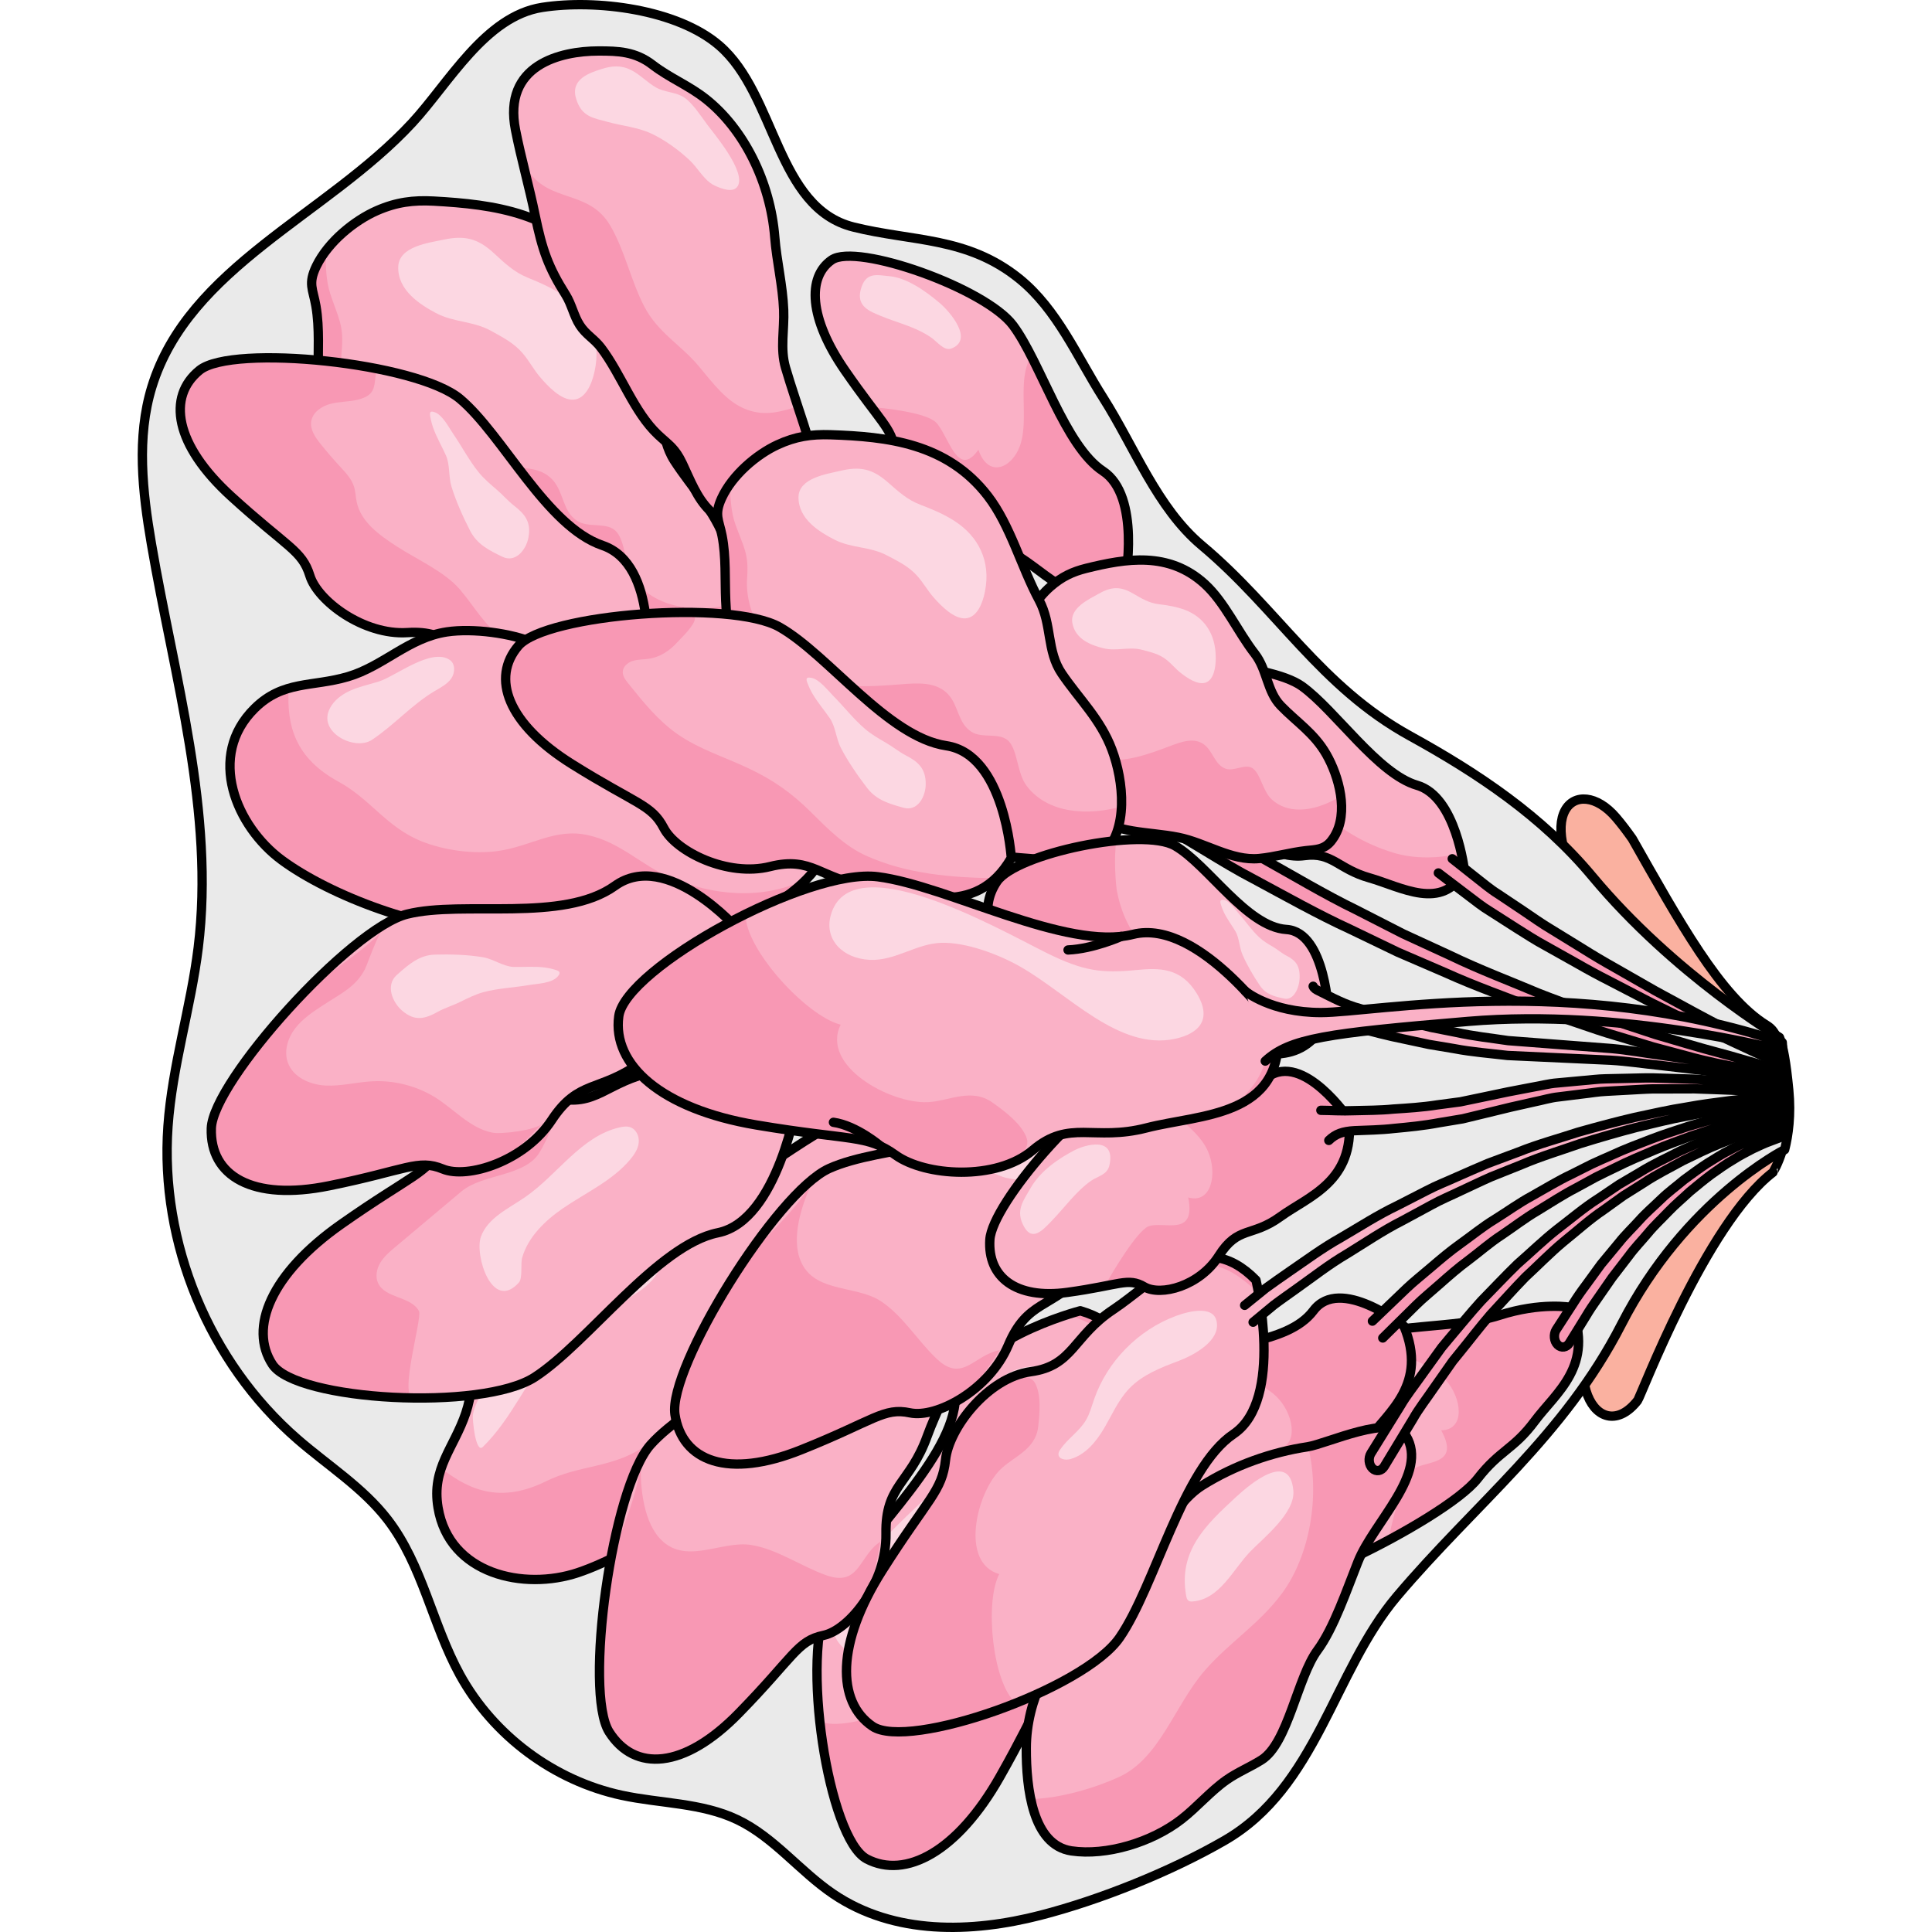 <?xml version="1.0" encoding="utf-8"?>
<!-- Created by: Science Figures, www.sciencefigures.org, Generator: Science Figures Editor -->
<svg version="1.1" id="Layer_1" xmlns="http://www.w3.org/2000/svg" xmlns:xlink="http://www.w3.org/1999/xlink" 
	 width="800px" height="800px" viewBox="0 0 177.528 207.04" enable-background="new 0 0 177.528 207.04"
	 xml:space="preserve">
<g>
	<g>
		<g>
			<path fill="#FAB1A0" stroke="#000000" stroke-linecap="round" stroke-linejoin="round" stroke-miterlimit="10" d="
				M174.551,109.864c-4.964-3.06-9.439-11.284-14.382-19.98c-0.557-0.791-1.134-1.559-1.748-2.278
				c-4.145-4.847-9.695-0.509-2.197,10.083c7.498,10.591,19.691,14.274,19.691,14.274l0,0
				C175.541,110.643,175.107,110.206,174.551,109.864z"/>
			<path fill="#FAB1A0" stroke="#000000" stroke-linecap="round" stroke-linejoin="round" stroke-miterlimit="10" d="
				M176.265,123.201c0,0-12.06,3.257-18.425,13.955c-6.365,10.697-1.136,18.074,2.895,12.93c0.361-0.463,7.267-18.879,14.504-24.455
				C175.238,125.63,175.796,124.764,176.265,123.201L176.265,123.201z"/>
		</g>
	</g>
	<path fill="#EAEAEA" stroke="#000000" stroke-linecap="round" stroke-linejoin="round" stroke-miterlimit="10" d="M43.355,0.791
		c-6.132,0.946-10.023,8.144-13.949,12.382C20.269,23.035,5.449,28.618,1.513,41.474c-1.652,5.398-0.999,11.211-0.049,16.776
		c2.456,14.391,6.808,28.826,5.021,43.315c-0.792,6.421-2.782,12.671-3.24,19.124c-0.888,12.507,4.405,25.304,13.868,33.529
		c3.264,2.837,7.018,5.191,9.66,8.615c3.749,4.861,4.799,11.262,7.755,16.641c3.581,6.515,10.08,11.353,17.348,12.916
		c4.144,0.891,8.57,0.791,12.394,2.62c3.916,1.872,6.67,5.519,10.264,7.953c6.53,4.424,14.824,4.18,22.175,2.293
		c6.45-1.657,14.009-4.7,19.766-8.024c9.898-5.714,11.633-18.081,18.471-26.167c8.409-9.941,17.942-17.202,24.061-29.152
		c6.845-13.368,17.474-18.704,17.487-18.712c0.385-1.519,0.697-3.698,0.438-6.391c-0.296-3.077-0.608-4.702-0.993-5.64
		c-0.009-0.006-11.255-6.689-20.058-17.252c-5.36-6.432-12.267-11.051-19.536-15.053c-9.605-5.289-14.185-13.595-22.305-20.404
		c-4.806-4.03-7.215-10.546-10.587-15.849c-2.769-4.354-4.91-9.468-9.005-12.766c-5.577-4.491-11.41-3.94-17.74-5.514
		c-8.291-2.062-8.279-14.181-14.379-19.449C57.82,0.989,49.109-0.097,43.355,0.791z"/>
	<g>
		<g>
			<path fill="#FAB1C6" d="M101.011,140.465c0,0-12.743,3.305-13.425,9.873c-0.681,6.565-10.411,15.031-13.514,21.027
				c-3.11,5.989-0.069,25.669,4.055,27.847c4.136,2.176,9.702-0.745,14.267-8.799c4.565-8.051,4.433-9.606,7.272-11.541
				c2.829-1.93,5.63-8.148,4.032-12.485c-1.595-4.336,1.214-5.72,1.721-10.955C105.927,150.197,108.961,142.799,101.011,140.465z"/>
			<path fill="#FCD7E2" d="M86.383,158.748c-3.73,3.549-16.169,14.036-10.381,18.13c1.928,1.359,4.241,0.37,5.267-2.056
				c0.948-2.281,0.046-4.728,0.821-7.02c0.72-2.156,2.792-4.645,4.706-6.277c4.092-3.467,10.765-6.118,11.545-11.516
				c0.326-2.311-0.469-4.043-3.349-3.474c-2.87,0.574-3.544,2.543-4.088,4.651C90.075,154.406,89.299,155.975,86.383,158.748z"/>
			<g>
				<path fill="#F898B4" d="M102.649,166.575c-0.059-0.012-0.118-0.022-0.18-0.024c-1.434-0.058-3.212,1.105-4.377,1.916
					c-2.046,1.421-1.533,3.856-2.144,5.804c-1.078,3.422-6.761,8.444-9.808,5.283c-1.926,2.832-9.967,6.115-13.004,4.939
					c0.341,3.996,1.015,12.625,4.992,14.72c4.136,2.176,9.702-0.745,14.267-8.799c4.565-8.051,4.433-9.606,7.272-11.541
					c0.772-0.525,1.699-1.261,2.128-2.02c0.431-0.764,1.15-1.635,1.455-2.431c0.243-0.635,0.39-1.262,0.58-1.884
					c0.187-0.603,0.346-1.174,0.436-1.77c0.078-0.508,0.055-0.941,0.03-1.44C104.252,168.489,103.664,166.793,102.649,166.575z"/>
				<path fill="#F898B4" d="M101.011,140.465c0,0-0.577,0.153-1.48,0.443c0.532,0.144,1.083,0.304,1.601,0.521
					c2.552,1.064,3.703,2.256,4.769,4.521c0.187,0.397,0.349,0.791,0.493,1.187C106.29,144.226,105.116,141.668,101.011,140.465z"/>
			</g>
			<path fill="none" stroke="#000000" stroke-linecap="round" stroke-linejoin="round" stroke-miterlimit="10" d="M101.011,140.465
				c0,0-12.743,3.305-13.425,9.873c-0.681,6.565-10.411,15.031-13.514,21.027c-3.11,5.989-0.069,25.669,4.055,27.847
				c4.136,2.176,9.702-0.745,14.267-8.799c4.565-8.051,4.433-9.606,7.272-11.541c2.829-1.93,5.63-8.148,4.032-12.485
				c-1.595-4.336,1.214-5.72,1.721-10.955C105.927,150.197,108.961,142.799,101.011,140.465z"/>
		</g>
		<g>
			<path fill="#FAB1C6" d="M79.731,135.569c-1.871,3.752-5.62,5.707-8.061,8.904c-2.219,2.911-3.254,6.84-5.347,9.939
				c-4.053,6.016-13.07,12.084-19.159,14.122c-5.757,1.925-13.779,0.2-14.977-6.973c-0.71-4.235,1.694-6.354,2.972-10.131
				c1.278-3.776,0.319-7.711,2.178-11.433c1.271-2.532,4.104-5.574,6.333-6.955c3.674-2.272,7.658-2.401,11.49-2.744
				c7.092-0.635,13.351-6.651,19.9-10.12C82.932,116.019,82.271,130.477,79.731,135.569z"/>
			<path fill="#F898B4" d="M32.187,161.561c-0.275-1.654-0.073-2.983,0.345-4.219c3.193,2.526,6.536,3.709,11.247,1.387
				c3.565-1.757,6.966-1.381,10.416-3.645c2.061-1.355,4.237-3.634,5.462-5.989c1.677-3.215,1.487-6.467,4.207-8.945
				c2.651-2.415,5.895-2.802,8.76-4.583c4.243-2.643,7.73-6.673,8.544-11.865c0.724,3.795-0.082,9.152-1.436,11.867
				c-1.871,3.752-5.62,5.707-8.061,8.904c-2.219,2.911-3.254,6.84-5.347,9.939c-4.053,6.016-13.07,12.084-19.159,14.122
				C41.407,170.459,33.385,168.734,32.187,161.561z"/>
			<path fill="#FCD7E2" d="M44.599,144.49c2.934-3.37,6.009-3.866,9.255-6.177c2.728-1.941,3.148-4.441,0.008-4.731
				c-2.081-0.185-4.131,1.157-5.916,2.694c-3.421,2.953-6.606,6.446-9.246,10.31c-0.959,1.399-2.487,3.315-2.78,5.032
				c-0.071,0.425,0.286,4.194,1.061,3.445C40.154,151.957,41.742,147.771,44.599,144.49z"/>
			<path fill="none" stroke="#000000" stroke-linecap="round" stroke-linejoin="round" stroke-miterlimit="10" d="M79.731,135.569
				c-1.871,3.752-5.62,5.707-8.061,8.904c-2.219,2.911-3.254,6.84-5.347,9.939c-4.053,6.016-13.07,12.084-19.159,14.122
				c-5.757,1.925-13.779,0.2-14.977-6.973c-0.71-4.235,1.694-6.354,2.972-10.131c1.278-3.776,0.319-7.711,2.178-11.433
				c1.271-2.532,4.104-5.574,6.333-6.955c3.674-2.272,7.658-2.401,11.49-2.744c7.092-0.635,13.351-6.651,19.9-10.12
				C82.932,116.019,82.271,130.477,79.731,135.569z"/>
		</g>
		<g>
			<path fill="#FAB1C6" d="M85.21,136.244c0,0-11.172-2.895-13.532,3.546c-2.368,6.446-12.55,10.378-16.708,15.024
				c-4.162,4.656-7.159,26.489-4.451,30.781c2.723,4.294,8.017,4.036,13.915-2.019c5.913-6.052,6.233-7.73,9.051-8.323
				c2.815-0.587,6.788-5.626,6.704-10.899c-0.084-5.263,2.565-5.303,4.424-10.467C86.474,148.732,90.96,142.594,85.21,136.244z"/>
			<path fill="#F898B4" d="M79.577,165.221c-2.328,1.524-2.185,4.862-5.8,3.586c-2.695-0.957-5.227-2.789-8.036-3.243
				c-3.243-0.515-7.162,2.318-9.875-0.797c-1.802-2.071-2.079-5.938-1.915-8.506c-0.308,4.815-3.039,8.95-3.75,13.824
				c-0.583,4.028-2.16,11.604,0.315,15.51c2.723,4.294,8.017,4.036,13.915-2.019c5.913-6.052,6.233-7.73,9.051-8.323
				C78.103,174.281,78.844,169.211,79.577,165.221z"/>
			<path fill="#FCD7E2" d="M68.697,148.514c0.206-0.085,0.416-0.168,0.631-0.244c1.041-0.361,2.305,0.001,3.411-0.223
				c1.635-0.337,3.402-0.972,4.932-1.624c1.534-0.657,2.236-2.027,2.99-3.505c0.757-1.493-0.632-2.929-1.977-3.38
				c-1.667-0.561-2.56,0.096-3.547,1.296c-0.546,0.658-1.266,1.215-1.845,1.859c-0.621,0.676-1.24,1.364-1.973,1.906
				c-1.303,0.956-2.903,1.652-4.287,2.495c-0.741,0.446-2.117,1.006-2.474,1.912c-0.274,0.711,0.188,0.637,0.74,0.585
				C66.517,149.466,67.592,148.958,68.697,148.514z"/>
			<path fill="none" stroke="#000000" stroke-linecap="round" stroke-linejoin="round" stroke-miterlimit="10" d="M85.21,136.244
				c0,0-11.172-2.895-13.532,3.546c-2.368,6.446-12.55,10.378-16.708,15.024c-4.162,4.656-7.159,26.489-4.451,30.781
				c2.723,4.294,8.017,4.036,13.915-2.019c5.913-6.052,6.233-7.73,9.051-8.323c2.815-0.587,6.788-5.626,6.704-10.899
				c-0.084-5.263,2.565-5.303,4.424-10.467C86.474,148.732,90.96,142.594,85.21,136.244z"/>
		</g>
		<g>
			<path fill="#FAB1C6" d="M61.726,70.128c-0.194,0.171-0.4,0.337-0.628,0.493c-1.351,0.9-2.677,0.478-4.12,0.226
				c-2.484-0.448-4.994-0.468-7.476-0.95c-4.356-0.845-7.827-4.594-11.862-6.542c-4.387-2.122-9.499-3.204-12.992-7.129
				c-3.917-4.401-5.158-9.751-5.293-16.019c-0.053-2.458,0.164-4.989-0.255-7.41c-0.315-1.83-0.875-2.38,0.051-4.292
				c1.272-2.616,4.103-4.894,6.493-5.938c2.096-0.914,3.892-1.133,6.073-1.018c6.47,0.359,13.271,1.228,17.802,7.381
				c2.529,3.447,3.619,8.157,5.595,12.022c1.422,2.801,0.702,5.801,2.399,8.427c1.911,2.957,4.303,5.292,5.528,8.798
				C64.313,61.8,64.774,67.389,61.726,70.128z"/>
			<path fill="#F898B4" d="M24.649,56.226c-3.917-4.401-5.158-9.751-5.293-16.019c-0.053-2.458,0.164-4.989-0.255-7.41
				c-0.315-1.83-0.875-2.38,0.051-4.292c0.252-0.509,0.601-0.992,0.957-1.475c0.065,1.474,0.052,3.017,0.528,4.453
				c0.881,2.671,1.491,3.368,1.217,6.21c-0.439,4.529,2.937,9.442,6.537,11.317c3.08,1.6,7.394,1.377,10.704,1.191
				c1.834-0.102,4.06-0.255,5.4,1.258c1.196,1.364,1.019,3.28,2.559,4.333c1.244,0.856,3.305,0.058,4.285,1.228
				c0.974,1.164,0.817,3.645,1.915,5.13c2.415,3.255,7.008,3.494,10.725,2.55c-0.135,2.112-0.777,4.105-2.252,5.43
				c-0.194,0.171-0.4,0.337-0.628,0.493c-1.351,0.9-2.677,0.478-4.12,0.226c-2.484-0.448-4.994-0.468-7.476-0.95
				c-4.356-0.845-7.827-4.594-11.862-6.542C33.254,61.233,28.141,60.151,24.649,56.226z"/>
			<path fill="none" stroke="#000000" stroke-linecap="round" stroke-linejoin="round" stroke-miterlimit="10" d="M61.726,70.128
				c-0.194,0.171-0.4,0.337-0.628,0.493c-1.351,0.9-2.677,0.478-4.12,0.226c-2.484-0.448-4.994-0.468-7.476-0.95
				c-4.356-0.845-7.827-4.594-11.862-6.542c-4.387-2.122-9.499-3.204-12.992-7.129c-3.917-4.401-5.158-9.751-5.293-16.019
				c-0.053-2.458,0.164-4.989-0.255-7.41c-0.315-1.83-0.875-2.38,0.051-4.292c1.272-2.616,4.103-4.894,6.493-5.938
				c2.096-0.914,3.892-1.133,6.073-1.018c6.47,0.359,13.271,1.228,17.802,7.381c2.529,3.447,3.619,8.157,5.595,12.022
				c1.422,2.801,0.702,5.801,2.399,8.427c1.911,2.957,4.303,5.292,5.528,8.798C64.313,61.8,64.774,67.389,61.726,70.128z"/>
			<path fill="#FCD7E2" d="M37.926,35.487c1.201,0.677,2.386,1.262,3.334,2.374c0.67,0.779,1.165,1.725,1.828,2.512
				c0.852,1.008,2.278,2.525,3.59,2.459c1.317-0.067,1.984-1.681,2.271-2.978c0.799-3.529-0.651-6.355-3.253-8.131
				c-1.21-0.828-2.567-1.426-3.888-1.963c-1.443-0.581-2.433-1.518-3.62-2.612c-1.748-1.618-3.171-1.951-5.462-1.453
				c-1.497,0.323-4.721,0.697-4.804,2.877c-0.093,2.518,2.323,4.057,4.011,4.961C33.876,34.578,35.945,34.369,37.926,35.487z"/>
		</g>
		<g>
			<path fill="#FAB1C6" d="M70.715,117.795c0,0-2.064,13.002-8.536,14.312c-6.469,1.31-13.96,11.808-19.63,15.474
				c-5.662,3.672-25.543,2.538-28.108-1.358c-2.564-3.907-0.192-9.728,7.385-15.047c7.575-5.319,9.135-5.337,10.788-8.348
				c1.649-3.002,7.569-6.388,12.039-5.214c4.47,1.17,5.577-1.759,10.739-2.767C60.555,113.838,67.627,110.106,70.715,117.795z"/>
			<path fill="#FCD7E2" d="M36.783,132.524c0.74-2.032,2.966-3.011,4.744-4.241c3.488-2.413,5.994-6.531,10.13-7.471
				c0.375-0.085,0.776-0.14,1.139-0.011c0.64,0.227,0.97,0.986,0.894,1.661c-0.076,0.674-0.47,1.27-0.907,1.79
				c-1.928,2.294-4.775,3.561-7.245,5.258c-1.848,1.269-3.709,3.046-4.337,5.27c-0.187,0.662,0.071,2.193-0.355,2.666
				C37.98,140.63,36.072,134.478,36.783,132.524z"/>
			<g>
				<path fill="#F898B4" d="M44.569,118.676c0.017,0.058,0.034,0.115,0.041,0.177c0.196,1.422-0.79,3.304-1.486,4.541
					c-1.534,2.739-6.109,2.331-8.448,4.297c-2.358,1.982-4.716,3.964-7.074,5.946c-0.593,0.498-1.197,1.009-1.597,1.672
					c-0.4,0.663-0.567,1.518-0.234,2.217c0.777,1.633,3.52,1.381,4.372,2.977c0.379,0.71-2.219,9.293-0.572,9.274
					c-4.011,0.045-12.663,0.204-15.131-3.553c-2.564-3.907-0.192-9.728,7.385-15.047c7.575-5.319,9.135-5.337,10.788-8.348
					c0.448-0.818,1.092-1.813,1.806-2.313c0.719-0.502,1.517-1.302,2.28-1.682c0.609-0.303,1.219-0.51,1.82-0.758
					c0.582-0.244,1.135-0.458,1.72-0.604c0.499-0.126,0.932-0.146,1.43-0.168C42.509,117.264,44.254,117.687,44.569,118.676z"/>
				<path fill="#F898B4" d="M70.715,117.795c0,0-0.096,0.589-0.299,1.516c-0.194-0.516-0.407-1.049-0.673-1.544
					c-1.305-2.438-2.602-3.469-4.959-4.312c-0.413-0.148-0.821-0.272-1.229-0.376C66.464,112.902,69.123,113.825,70.715,117.795z"/>
			</g>
			<path fill="none" stroke="#000000" stroke-linecap="round" stroke-linejoin="round" stroke-miterlimit="10" d="M70.715,117.795
				c0,0-2.064,13.002-8.536,14.312c-6.469,1.31-13.96,11.808-19.63,15.474c-5.662,3.672-25.543,2.538-28.108-1.358
				c-2.564-3.907-0.192-9.728,7.385-15.047c7.575-5.319,9.135-5.337,10.788-8.348c1.649-3.002,7.569-6.388,12.039-5.214
				c4.47,1.17,5.577-1.759,10.739-2.767C60.555,113.838,67.627,110.106,70.715,117.795z"/>
		</g>
		<g>
			<path fill="#FAB1C6" d="M54.501,71.535c0,0,1.315-11.037-4.694-13.086c-6.005-2.046-10.658-11.835-15.27-15.706
				c-4.615-3.876-24.386-5.904-27.902-3.072c-3.513,2.839-2.68,7.994,3.38,13.518c6.058,5.524,7.585,5.767,8.436,8.503
				c0.84,2.718,5.777,6.402,10.452,6.099c4.688-0.301,5.025,2.284,9.821,3.887C43.529,73.283,49.501,77.419,54.501,71.535z"/>
			<path fill="#F898B4" d="M52.462,73.371c-4.637-0.908-9.269-2.156-13.188-4.845c-2.084-1.43-3.162-3.505-4.752-5.363
				c-1.624-1.897-4.605-3.217-6.727-4.588c-1.855-1.199-3.868-2.617-4.325-4.778c-0.116-0.548-0.123-1.118-0.291-1.652
				c-0.266-0.843-0.904-1.507-1.504-2.156c-0.724-0.784-1.421-1.595-2.088-2.428c-0.554-0.693-1.117-1.507-0.994-2.385
				c0.139-0.986,1.111-1.652,2.075-1.901c0.964-0.249,1.984-0.209,2.949-0.452c2.17-0.546,1.594-1.69,2.028-3.299
				c-3.764-0.78-7.668-1.172-11.512-1.173c-2.22,0-5.643-0.177-7.5,1.324c-3.513,2.839-2.68,7.994,3.38,13.518
				c6.058,5.524,7.585,5.767,8.436,8.503c0.84,2.718,5.777,6.402,10.452,6.099c4.688-0.301,5.025,2.284,9.821,3.887
				C42.889,73.076,47.934,76.357,52.462,73.371z"/>
			<path fill="#FCD7E2" d="M32.749,48.205c0.1,0.202,0.193,0.403,0.288,0.611c0.444,0.997,0.26,2.253,0.587,3.322
				c0.484,1.582,1.251,3.281,2.007,4.754c0.763,1.471,2.057,2.097,3.456,2.774c1.409,0.679,2.537-0.743,2.786-2.06
				c0.314-1.659-0.372-2.513-1.551-3.424c-0.657-0.51-1.227-1.189-1.869-1.727c-0.669-0.577-1.358-1.153-1.916-1.848
				c-1.006-1.24-1.803-2.767-2.708-4.088c-0.486-0.706-1.143-2.029-1.984-2.338c-0.672-0.248-0.546,0.205-0.437,0.752
				C31.651,46.117,32.231,47.14,32.749,48.205z"/>
			<path fill="none" stroke="#000000" stroke-linecap="round" stroke-linejoin="round" stroke-miterlimit="10" d="M54.501,71.535
				c0,0,1.315-11.037-4.694-13.086c-6.005-2.046-10.658-11.835-15.27-15.706c-4.615-3.876-24.386-5.904-27.902-3.072
				c-3.513,2.839-2.68,7.994,3.38,13.518c6.058,5.524,7.585,5.767,8.436,8.503c0.84,2.718,5.777,6.402,10.452,6.099
				c4.688-0.301,5.025,2.284,9.821,3.887C43.529,73.283,49.501,77.419,54.501,71.535z"/>
		</g>
		<g>
			<path fill="#FAB1C6" d="M61.147,99.84c-4.145,0.629-7.902-1.312-11.921-1.469c-3.658-0.14-7.466,1.275-11.205,1.347
				c-7.253,0.147-17.404-3.736-22.574-7.543c-4.887-3.601-8.093-11.154-2.916-16.261c3.055-3.017,6.171-2.271,9.996-3.399
				c3.823-1.128,6.49-4.176,10.604-4.798c2.802-0.418,6.92,0.148,9.332,1.177c3.972,1.697,6.37,4.882,8.855,7.818
				c4.6,5.434,13.122,7.092,19.728,10.452C78.978,91.208,66.773,98.988,61.147,99.84z"/>
			<path fill="#F898B4" d="M12.53,75.914c1.194-1.177,2.398-1.776,3.649-2.145c-0.229,4.065,0.728,7.479,5.337,9.996
				c3.488,1.904,5.138,4.903,8.975,6.421c2.294,0.906,5.41,1.374,8.041,1.02c3.594-0.479,6.145-2.505,9.736-1.706
				c3.5,0.778,5.684,3.209,8.789,4.527c4.603,1.949,9.906,2.482,14.62,0.16c-2.688,2.776-7.532,5.199-10.531,5.654
				c-4.145,0.629-7.902-1.312-11.921-1.469c-3.658-0.14-7.466,1.275-11.205,1.347c-7.253,0.147-17.404-3.736-22.574-7.543
				C10.559,88.574,7.353,81.021,12.53,75.914z"/>
			<path fill="#FCD7E2" d="M22.276,74.265c0.167-0.095,0.338-0.181,0.512-0.259c0.972-0.437,2.025-0.655,3.044-0.97
				c1.772-0.547,5.609-3.653,7.6-2.324c0.623,0.416,0.595,1.395,0.163,2.006c-0.432,0.612-1.133,0.961-1.776,1.344
				c-2.437,1.45-4.347,3.646-6.709,5.217c-1.808,1.203-5.641-0.708-4.616-3.156C20.831,75.316,21.506,74.701,22.276,74.265z"/>
			<path fill="none" stroke="#000000" stroke-linecap="round" stroke-linejoin="round" stroke-miterlimit="10" d="M61.147,99.84
				c-4.145,0.629-7.902-1.312-11.921-1.469c-3.658-0.14-7.466,1.275-11.205,1.347c-7.253,0.147-17.404-3.736-22.574-7.543
				c-4.887-3.601-8.093-11.154-2.916-16.261c3.055-3.017,6.171-2.271,9.996-3.399c3.823-1.128,6.49-4.176,10.604-4.798
				c2.802-0.418,6.92,0.148,9.332,1.177c3.972,1.697,6.37,4.882,8.855,7.818c4.6,5.434,13.122,7.092,19.728,10.452
				C78.978,91.208,66.773,98.988,61.147,99.84z"/>
		</g>
		<g>
			<path fill="#FAB1C6" d="M64.325,99.606c0,0-7.611-8.675-13.185-4.675c-5.583,3.999-16.214,1.526-22.265,3.031
				c-6.06,1.51-20.813,17.882-20.986,22.953c-0.163,5.082,4.361,7.845,12.643,6.154c8.293-1.68,9.501-2.889,12.165-1.794
				c2.658,1.097,8.777-0.837,11.672-5.245c2.89-4.4,5.102-2.943,9.543-6.169C58.35,110.644,65.511,108.091,64.325,99.606z"/>
			<path fill="#F898B4" d="M43.376,120.403c-0.703,0.712-4.382,1.166-5.383,0.971c-2.424-0.474-4.223-2.657-6.272-3.873
				c-1.982-1.177-4.317-1.75-6.618-1.624c-1.664,0.091-3.308,0.537-4.973,0.453c-1.664-0.084-3.462-0.877-4.034-2.442
				c-0.452-1.235-0.016-2.656,0.788-3.698s1.927-1.781,3.029-2.5c1.84-1.201,3.482-1.951,4.437-3.827
				c0.389-0.764,1.807-5.276,2.874-5.276c-2.962,3.809-7.545,5.693-10.873,9.324c-2.747,3.003-8.31,8.382-8.459,13.004
				c-0.163,5.082,4.361,7.845,12.643,6.154c8.293-1.68,9.501-2.889,12.165-1.794C37.063,127.067,40.526,123.292,43.376,120.403z"/>
			<path fill="#FCD7E2" d="M40.953,103.622c-0.222,0.004-0.449,0.005-0.677-0.003c-1.101-0.043-2.147-0.841-3.258-1.035
				c-1.645-0.281-3.522-0.334-5.185-0.284c-1.668,0.053-2.821,1.073-4.061,2.175c-1.249,1.114-0.478,2.958,0.61,3.868
				c1.348,1.13,2.419,0.844,3.775,0.085c0.748-0.414,1.622-0.671,2.396-1.059c0.825-0.403,1.651-0.818,2.532-1.056
				c1.562-0.416,3.306-0.48,4.902-0.762c0.853-0.145,2.338-0.165,3-0.879c0.514-0.562,0.057-0.662-0.476-0.814
				C43.329,103.53,42.143,103.612,40.953,103.622z"/>
			<path fill="none" stroke="#000000" stroke-linecap="round" stroke-linejoin="round" stroke-miterlimit="10" d="M64.325,99.606
				c0,0-7.611-8.675-13.185-4.675c-5.583,3.999-16.214,1.526-22.265,3.031c-6.06,1.51-20.813,17.882-20.986,22.953
				c-0.163,5.082,4.361,7.845,12.643,6.154c8.293-1.68,9.501-2.889,12.165-1.794c2.658,1.097,8.777-0.837,11.672-5.245
				c2.89-4.4,5.102-2.943,9.543-6.169C58.35,110.644,65.511,108.091,64.325,99.606z"/>
		</g>
		<g>
			<path fill="#FAB1C6" d="M105.824,62.214c0,0,1.7-9.06-2.381-11.732c-4.084-2.676-6.667-11.627-9.64-15.616
				c-2.973-3.989-16.743-8.837-19.413-7.019c-2.674,1.821-2.454,6.286,1.423,11.884c3.876,5.598,4.932,6.052,5.334,8.478
				c0.399,2.424,3.616,6.303,6.932,6.793c3.317,0.488,3.368,2.713,6.639,4.827C97.98,61.937,101.891,66.357,105.824,62.214z"/>
			<path fill="#FCD7E2" d="M79.617,33.849c-1.148-0.476-2.595-1.008-2.143-2.774c0.505-1.981,1.721-1.598,3.066-1.48
				c1.858,0.165,3.851,1.557,5.413,2.881c1.081,0.917,3.675,3.929,1.262,4.864c-0.809,0.315-1.511-0.72-2.258-1.221
				C83.263,34.986,81.404,34.595,79.617,33.849z"/>
			<path fill="#F898B4" d="M84.883,53.522c-0.944-1.005-1.996-2.156-2.986-3.369c-0.384-0.691-0.655-1.359-0.749-1.944
				c-0.279-1.671-0.896-2.443-2.507-4.582c1.443,0.104,5.879,0.59,6.915,1.649c1.347,1.373,2.297,6.123,4.536,2.913
				c1.048,3.075,3.569,2.001,4.438-0.37c1.064-2.904-0.379-7.15,1.229-9.64c2.249,4.382,4.517,10.229,7.686,12.304
				c4.081,2.672,2.381,11.732,2.381,11.732c-3.934,4.142-7.845-0.277-11.106-2.386c-3.271-2.114-3.321-4.339-6.639-4.827
				C86.966,54.834,85.87,54.268,84.883,53.522z"/>
			<path fill="none" stroke="#000000" stroke-linecap="round" stroke-linejoin="round" stroke-miterlimit="10" d="M105.824,62.214
				c0,0,1.7-9.06-2.381-11.732c-4.084-2.676-6.667-11.627-9.64-15.616c-2.973-3.989-16.743-8.837-19.413-7.019
				c-2.674,1.821-2.454,6.286,1.423,11.884c3.876,5.598,4.932,6.052,5.334,8.478c0.399,2.424,3.616,6.303,6.932,6.793
				c3.317,0.488,3.368,2.713,6.639,4.827C97.98,61.937,101.891,66.357,105.824,62.214z"/>
		</g>
		<g>
			<path fill="#FAB1C6" d="M153.606,140.106c0,0-3.196-0.599-7.708,0.855c-4.514,1.452-12.376,0.874-16.065,2.852
				c-3.687,1.978-10.001,16.354-9.048,20.195c0.957,3.85,4.524,5.296,9.643,2.868c5.123-2.427,10.817-5.397,13.176-8.437
				c2.359-3.041,3.852-3.11,6.112-6.154C151.97,149.247,156.168,146.327,153.606,140.106z"/>
			<path fill="#FCD7E2" d="M126.469,160.144c-0.582,1.17-1.265,2.673-2.577,1.464c-1.475-1.354-0.951-2.64-0.616-4.183
				c0.465-2.126,1.924-3.941,3.252-5.274c0.919-0.926,3.767-2.83,4.07,0.371c0.103,1.078-0.841,1.505-1.371,2.194
				C128.026,156.282,127.382,158.322,126.469,160.144z"/>
			<path fill="#F898B4" d="M134.017,165.034c0.343-1.662,1.525-6.701,2.551-7.518c1.326-1.06,5.25-0.364,3.119-4.234
				c2.618-0.057,2.225-3.439,0.508-5.37c-2.102-2.365-5.716-2.288-7.393-5.136c3.867-0.974,9.595-0.685,13.096-1.815
				c4.512-1.454,7.708-0.855,7.708-0.855c2.562,6.221-1.636,9.141-3.889,12.179c-2.26,3.044-3.42,3.402-6.112,6.154
				C141.458,160.633,135.996,163.953,134.017,165.034z"/>
			<path fill="none" stroke="#000000" stroke-linecap="round" stroke-linejoin="round" stroke-miterlimit="10" d="M153.606,140.106
				c0,0-3.196-0.599-7.708,0.855c-4.514,1.452-12.376,0.874-16.065,2.852c-3.687,1.978-10.001,16.354-9.048,20.195
				c0.957,3.85,4.524,5.296,9.643,2.868c5.123-2.427,11.388-6.132,13.176-8.437c2.359-3.041,3.852-3.11,6.112-6.154
				C151.97,149.247,156.168,146.327,153.606,140.106z"/>
		</g>
		<g>
			<path fill="#FAB1C6" d="M135.698,142.118c0,0-6.854-5.462-9.699-1.67c-2.847,3.792-10.383,3.421-14.07,5.403
				c-3.685,1.982-9.983,16.365-9.026,20.205c0.961,3.849,4.53,5.291,9.646,2.857c5.12-2.432,5.668-3.503,7.657-3.051
				c1.988,0.452,5.629-1.859,6.61-5.58c0.981-3.722,2.749-2.935,5.005-5.981C134.072,151.261,138.267,148.336,135.698,142.118z"/>
			<path fill="#FCD7E2" d="M108.583,162.186c-0.581,1.171-1.262,2.674-2.575,1.467c-1.476-1.352-0.954-2.639-0.62-4.182
				c0.462-2.126,1.92-3.943,3.246-5.278c0.918-0.927,3.764-2.834,4.07,0.366c0.104,1.078-0.84,1.506-1.369,2.196
				C110.137,158.322,109.494,160.363,108.583,162.186z"/>
			<path fill="#F898B4" d="M125.076,163.486c-0.963,0.729-2.062,1.529-3.199,2.233c-0.614,0.191-1.189,0.253-1.67,0.143
				c-1.372-0.31-2.092,0.122-4.07,1.205c0.341-1.663,1.518-6.703,2.543-7.521c1.325-1.062,5.249-0.37,3.114-4.237
				c2.618-0.06,2.221-3.442,0.502-5.37c-2.104-2.363-5.719-2.281-7.399-5.128c3.866-0.978,8.896-1.419,11.102-4.363
				c2.845-3.792,9.699,1.67,9.699,1.67c2.569,6.218-1.626,9.143-3.876,12.184c-2.257,3.046-4.025,2.259-5.005,5.981
				C126.484,161.533,125.844,162.607,125.076,163.486z"/>
			<path fill="none" stroke="#000000" stroke-linecap="round" stroke-linejoin="round" stroke-miterlimit="10" d="M135.698,142.118
				c0,0-6.854-5.462-9.699-1.67c-2.847,3.792-10.383,3.421-14.07,5.403c-3.685,1.982-9.983,16.365-9.026,20.205
				c0.961,3.849,4.53,5.291,9.646,2.857c5.12-2.432,5.668-3.503,7.657-3.051c1.988,0.452,5.629-1.859,6.61-5.58
				c0.981-3.722,2.749-2.935,5.005-5.981C134.072,151.261,138.267,148.336,135.698,142.118z"/>
		</g>
		<g>
			<path fill="#FAB1C6" d="M142.177,93.323c0,0-0.869-7.951-5.075-9.169c-4.21-1.22-8.742-8.028-12.333-10.614
				c-3.59-2.586-16.708-3.23-18.542-1.062c-1.835,2.172-0.496,5.831,4.288,9.532c4.783,3.701,5.81,3.819,6.782,5.737
				c0.969,1.917,4.741,4.351,7.725,3.944c2.985-0.41,3.602,1.427,6.966,2.381C135.344,95.022,139.854,97.735,142.177,93.323z"/>
			<path fill="#FCD7E2" d="M112.28,76.183c-1.112-0.113-2.496-0.2-2.562-1.78c-0.075-1.772,1.071-1.752,2.262-1.985
				c1.644-0.32,3.72,0.347,5.408,1.064c1.168,0.497,4.18,2.363,2.341,3.734c-0.616,0.461-1.488-0.227-2.261-0.46
				C115.715,76.231,114.012,76.364,112.28,76.183z"/>
			<path fill="#F898B4" d="M134.577,91.383c-3.089-0.942-5.832-2.563-7.983-4.718c-0.51-0.069-1.06-0.415-1.59-1.135
				c-1.103,3.22-3.146-0.496-4.66-1.307c-1.166-0.626-5.115,0.06-6.385,0.329c1.94,1.382,2.67,1.873,3.341,3.193
				c0.232,0.463,0.638,0.952,1.147,1.432c1.166,0.765,2.369,1.464,3.442,2.067c1.043,0.378,2.133,0.578,3.136,0.444
				c2.985-0.41,3.602,1.427,6.966,2.381c3.355,0.951,7.865,3.664,10.188-0.748c0,0-0.087-0.791-0.337-1.911
				C139.415,92.046,136.744,92.044,134.577,91.383z"/>
			<path fill="none" stroke="#000000" stroke-linecap="round" stroke-linejoin="round" stroke-miterlimit="10" d="M142.177,93.323
				c0,0-0.869-7.951-5.075-9.169c-4.21-1.22-8.742-8.028-12.333-10.614c-3.59-2.586-16.708-3.23-18.542-1.062
				c-1.835,2.172-0.496,5.831,4.288,9.532c4.783,3.701,5.81,3.819,6.782,5.737c0.969,1.917,4.741,4.351,7.725,3.944
				c2.985-0.41,3.602,1.427,6.966,2.381C135.344,95.022,139.854,97.735,142.177,93.323z"/>
		</g>
		<path fill="#F898B4" stroke="#000000" stroke-linecap="round" stroke-linejoin="round" stroke-miterlimit="10" d="
			M176.464,114.833c-0.71-0.215-2.281-0.686-4.563-1.328c-1.585-0.48-3.524-0.945-5.73-1.607c-1.102-0.325-2.275-0.67-3.513-1.035
			c-1.231-0.404-2.524-0.83-3.874-1.274c-1.352-0.424-2.745-0.944-4.188-1.481c-1.441-0.542-2.938-1.064-4.462-1.67
			c-3.03-1.287-6.262-2.492-9.52-4.063c-1.637-0.753-3.301-1.519-4.986-2.294c-1.661-0.85-3.344-1.709-5.04-2.576
			c-3.415-1.659-6.772-3.683-10.171-5.573c-1.709-0.923-3.371-1.972-5.027-3.017c-1.658-1.036-3.31-2.07-4.947-3.096
			c-1.656-0.982-3.213-2.166-4.792-3.232c-1.571-1.089-3.122-2.166-4.647-3.224c-1.543-1.021-2.982-2.199-4.418-3.288
			c-1.432-1.101-2.832-2.177-4.195-3.225c-2.765-2.016-5.222-4.236-7.543-6.178c-1.156-0.979-2.265-1.918-3.319-2.813
			c-0.525-0.446-1.038-0.882-1.538-1.304c-0.494-0.432-0.953-0.89-1.408-1.312c-1.814-1.709-3.396-3.199-4.697-4.426
			c-2.604-2.453-4.092-3.854-4.092-3.854l-0.055-0.052l-0.011-0.009c-0.605-0.56-1.453-0.391-1.893,0.376
			c-0.44,0.768-0.309,1.843,0.297,2.402c0,0,1.514,1.398,4.164,3.849c1.326,1.225,2.935,2.711,4.779,4.417
			c0.465,0.422,0.933,0.877,1.435,1.309c0.506,0.42,1.029,0.854,1.565,1.3c1.072,0.89,2.197,1.827,3.373,2.803
			c2.36,1.933,4.857,4.145,7.664,6.149c1.388,1.033,2.814,2.094,4.271,3.179c1.464,1.07,2.928,2.231,4.498,3.231
			c1.554,1.038,3.13,2.095,4.729,3.164c1.607,1.045,3.191,2.207,4.872,3.167c1.663,1.002,3.343,2.012,5.026,3.025
			c1.681,1.022,3.369,2.045,5.103,2.942c3.445,1.851,6.865,3.781,10.329,5.37c1.722,0.829,3.429,1.65,5.115,2.463
			c1.709,0.736,3.396,1.465,5.056,2.18c3.301,1.497,6.574,2.626,9.64,3.842c1.541,0.568,3.058,1.057,4.515,1.564
			c1.458,0.503,2.866,0.989,4.233,1.381c1.365,0.412,2.67,0.807,3.913,1.183c1.25,0.334,2.436,0.651,3.551,0.949
			c2.223,0.626,4.193,0.988,5.808,1.303c2.37,0.388,3.995,0.483,4.709,0.508C176.473,114.915,176.469,114.875,176.464,114.833z"/>
		<g>
			<path fill="#FAB1C6" d="M128.218,89.673c-0.104,0.163-0.216,0.324-0.341,0.482c-0.756,0.922-1.683,0.889-2.664,1.002
				c-1.69,0.186-3.336,0.684-5.029,0.844c-2.972,0.281-5.78-1.703-8.698-2.276c-3.176-0.631-6.676-0.365-9.523-2.471
				c-3.19-2.362-4.769-5.95-5.752-10.426c-0.385-1.753-0.606-3.614-1.227-5.269c-0.469-1.251-0.912-1.531-0.579-3.093
				c0.456-2.139,1.985-4.353,3.399-5.59c1.243-1.084,2.387-1.608,3.832-1.97c4.284-1.062,8.861-1.826,12.707,1.669
				c2.147,1.959,3.533,5.119,5.378,7.492c1.331,1.722,1.288,4.023,2.775,5.563c1.674,1.734,3.572,2.923,4.875,5.19
				C128.72,83.166,129.82,87.086,128.218,89.673z"/>
			<path fill="#F898B4" d="M101.962,87.254c-3.19-2.362-4.769-5.95-5.752-10.426c-0.385-1.753-0.606-3.614-1.227-5.269
				c-0.469-1.251-0.912-1.531-0.579-3.093c0.091-0.418,0.252-0.836,0.415-1.256c0.252,1.046,0.466,2.157,0.98,3.09
				c0.959,1.74,1.459,2.116,1.685,4.212c0.36,3.343,3.271,6.182,5.896,6.793c2.244,0.521,5.036-0.52,7.177-1.327
				c1.185-0.447,2.62-1.012,3.713-0.197c0.979,0.735,1.135,2.146,2.294,2.588c0.937,0.362,2.171-0.633,2.979,0.009
				c0.805,0.636,1.057,2.451,1.987,3.293c2.046,1.845,5.087,1.079,7.385-0.356c0.212,1.544,0.077,3.105-0.698,4.358
				c-0.104,0.163-0.216,0.324-0.341,0.482c-0.756,0.922-1.683,0.889-2.664,1.002c-1.69,0.186-3.336,0.684-5.029,0.844
				c-2.972,0.281-5.78-1.703-8.698-2.276C108.31,89.094,104.81,89.36,101.962,87.254z"/>
			<path fill="none" stroke="#000000" stroke-linecap="round" stroke-linejoin="round" stroke-miterlimit="10" d="M128.218,89.673
				c-0.104,0.163-0.216,0.324-0.341,0.482c-0.756,0.922-1.683,0.889-2.664,1.002c-1.69,0.186-3.336,0.684-5.029,0.844
				c-2.972,0.281-5.78-1.703-8.698-2.276c-3.176-0.631-6.676-0.365-9.523-2.471c-3.19-2.362-4.769-5.95-5.752-10.426
				c-0.385-1.753-0.606-3.614-1.227-5.269c-0.469-1.251-0.912-1.531-0.579-3.093c0.456-2.139,1.985-4.353,3.399-5.59
				c1.243-1.084,2.387-1.608,3.832-1.97c4.284-1.062,8.861-1.826,12.707,1.669c2.147,1.959,3.533,5.119,5.378,7.492
				c1.331,1.722,1.288,4.023,2.775,5.563c1.674,1.734,3.572,2.923,4.875,5.19C128.72,83.166,129.82,87.086,128.218,89.673z"/>
			<path fill="#FCD7E2" d="M107.69,69.651c0.882,0.24,1.742,0.419,2.522,1.025c0.548,0.422,1.008,1.001,1.554,1.43
				c0.702,0.551,1.853,1.35,2.703,1.034c0.852-0.316,1.058-1.611,1.059-2.601c0.02-2.7-1.335-4.433-3.291-5.177
				c-0.91-0.347-1.883-0.501-2.824-0.616c-1.027-0.123-1.81-0.595-2.741-1.138c-1.376-0.806-2.354-0.755-3.782,0.071
				c-0.936,0.537-2.992,1.463-2.735,3.047c0.299,1.825,2.101,2.438,3.335,2.744C104.909,69.824,106.233,69.251,107.69,69.651z"/>
		</g>
		<g>
			<path fill="#FAB1C6" d="M61.301,54.71c-1.372-1.337-2.066-3.21-2.923-5.025c-0.803-1.694-1.431-1.979-2.622-3.099
				c-2.571-2.419-3.906-6.406-6.082-9.294c-0.752-1-1.632-1.402-2.308-2.459c-0.635-0.992-0.864-2.229-1.497-3.237
				c-1.864-2.954-2.511-4.793-3.277-8.499c-0.63-3.072-1.496-6.085-2.102-9.162c-1.388-6.987,4.8-8.465,8.888-8.472
				c2.103,0,3.943,0.049,5.809,1.493c1.833,1.41,3.886,2.209,5.716,3.665c4.067,3.226,6.89,8.888,7.367,14.783
				c0.208,2.613,0.851,5.185,0.955,7.808c0.088,2.063-0.392,4.149,0.196,6.173c1.226,4.192,2.834,8.092,3.646,12.516
				C74.569,60.071,64.442,57.768,61.301,54.71z"/>
			<path fill="#F898B4" d="M73.329,53.55c0.349-3.215-1.475-7.361-2.363-10.061c-1.983,0.606-3.646,1.164-5.689,0.408
				c-2.158-0.796-3.611-2.818-5.173-4.681c-1.881-2.252-4.355-3.558-5.816-6.367c-1.433-2.751-2.089-6.033-3.66-8.693
				c-2.258-3.822-6.378-2.398-8.753-5.809c1.439,4.768,1.378,9.089,3.995,13.247c0.633,1.008,0.862,2.245,1.497,3.237
				c0.676,1.057,1.556,1.459,2.308,2.459c2.176,2.888,3.511,6.875,6.082,9.294c1.191,1.12,1.819,1.404,2.622,3.099
				c0.856,1.815,1.551,3.688,2.923,5.025c2.517,2.445,8.488,4.453,10.959,1.524C72.896,55.484,73.22,54.563,73.329,53.55z"/>
			<path fill="#FCD7E2" d="M61.348,19.596c0.157,0.115,0.32,0.217,0.493,0.296c0.637,0.289,2.027,0.882,2.485,0.011
				c0.82-1.571-2.503-5.497-3.276-6.53c-0.696-0.932-1.576-2.316-2.476-2.919c-0.907-0.614-2.08-0.535-3.035-1.084
				c-0.924-0.529-1.72-1.39-2.661-1.863C51.78,6.955,50.797,7.053,49.7,7.401c-1.236,0.393-3.33,1.055-2.732,3.128
				c0.587,2.043,1.923,2.121,3.404,2.535c1.521,0.427,3.153,0.555,4.632,1.232c1.391,0.64,2.964,1.755,4.16,2.892
				C59.944,17.93,60.525,18.981,61.348,19.596z"/>
			<path fill="none" stroke="#000000" stroke-linecap="round" stroke-linejoin="round" stroke-miterlimit="10" d="M61.301,54.71
				c-1.372-1.337-2.066-3.21-2.923-5.025c-0.803-1.694-1.431-1.979-2.622-3.099c-2.571-2.419-3.906-6.406-6.082-9.294
				c-0.752-1-1.632-1.402-2.308-2.459c-0.635-0.992-0.864-2.229-1.497-3.237c-1.864-2.954-2.511-4.793-3.277-8.499
				c-0.63-3.072-1.496-6.085-2.102-9.162c-1.388-6.987,4.8-8.465,8.888-8.472c2.103,0,3.943,0.049,5.809,1.493
				c1.833,1.41,3.886,2.209,5.716,3.665c4.067,3.226,6.89,8.888,7.367,14.783c0.208,2.613,0.851,5.185,0.955,7.808
				c0.088,2.063-0.392,4.149,0.196,6.173c1.226,4.192,2.834,8.092,3.646,12.516C74.569,60.071,64.442,57.768,61.301,54.71z"/>
		</g>
		<g>
			<path fill="#FAB1C6" d="M135.918,153.863c2.464,4.026-3.441,9.218-5.154,13.507c-1.185,2.964-2.575,7.096-4.335,9.48
				c-2.16,2.924-3.15,9.949-5.989,11.745c-1.228,0.777-2.573,1.316-3.769,2.159c-1.703,1.197-3.177,2.938-4.842,4.226
				c-3.184,2.466-8.02,3.918-11.768,3.368c-4.168-0.625-4.844-6.713-4.837-10.991c0.003-5.336,2.708-9.93,5.749-13.301
				c2.428-2.696,4.788-5.493,7.218-8.185c1.912-2.12,3.571-5.232,5.874-6.673c3.471-2.179,7.459-3.574,11.299-4.154
				C127.435,154.73,134.415,151.403,135.918,153.863z"/>
			<path fill="#F898B4" d="M100.062,198.348c-2.529-0.383-3.771-2.773-4.355-5.551c3.305-0.089,7.005-1.248,9.443-2.363
				c4.403-2.016,5.948-7.65,9.18-11.388c2.592-3.005,5.9-5.026,8.323-8.331c2.941-4.007,4.089-10.394,2.774-15.684
				c2.082-0.316,9.001-3.602,10.491-1.169c2.464,4.026-3.441,9.218-5.154,13.507c-1.185,2.964-2.575,7.096-4.335,9.48
				c-2.16,2.924-3.15,9.949-5.989,11.745c-1.228,0.777-2.573,1.316-3.769,2.159c-1.703,1.197-3.177,2.938-4.842,4.226
				C108.646,197.446,103.81,198.898,100.062,198.348z"/>
			<path fill="#FCD7E2" d="M123.845,159.738c0.211,2.399-3.19,5.052-4.652,6.569c-1.829,1.898-3.218,5.057-6.108,5.31
				c-0.161,0.014-0.336,0.017-0.47-0.074c-0.165-0.111-0.219-0.325-0.254-0.521c-0.866-4.814,2.092-7.592,5.316-10.577
				C119.252,158.987,123.467,155.452,123.845,159.738z"/>
			<path fill="none" stroke="#000000" stroke-linecap="round" stroke-linejoin="round" stroke-miterlimit="10" d="M135.918,153.863
				c2.464,4.026-3.441,9.218-5.154,13.507c-1.185,2.964-2.575,7.096-4.335,9.48c-2.16,2.924-3.15,9.949-5.989,11.745
				c-1.228,0.777-2.573,1.316-3.769,2.159c-1.703,1.197-3.177,2.938-4.842,4.226c-3.184,2.466-8.02,3.918-11.768,3.368
				c-4.168-0.625-4.844-6.713-4.837-10.991c0.003-5.336,2.708-9.93,5.749-13.301c2.428-2.696,4.788-5.493,7.218-8.185
				c1.912-2.12,3.571-5.232,5.874-6.673c3.471-2.179,7.459-3.574,11.299-4.154C127.435,154.73,134.415,151.403,135.918,153.863z"/>
		</g>
		<g>
			<path fill="#FAB1C6" d="M103.413,91.577c-0.178,0.165-0.369,0.325-0.579,0.476c-1.25,0.873-2.503,0.504-3.863,0.297
				c-2.341-0.369-4.698-0.336-7.038-0.737c-4.107-0.704-7.444-4.151-11.272-5.896c-4.163-1.901-8.985-2.812-12.345-6.424
				c-3.768-4.051-5.044-9.048-5.301-14.93c-0.101-2.306,0.05-4.687-0.393-6.952c-0.333-1.712-0.871-2.216-0.041-4.031
				c1.14-2.482,3.75-4.68,5.973-5.709c1.949-0.902,3.631-1.145,5.681-1.081c6.082,0.203,12.485,0.878,16.867,6.562
				c2.446,3.183,3.567,7.583,5.501,11.171c1.393,2.6,0.779,5.432,2.427,7.862c1.856,2.736,4.149,4.879,5.372,8.146
				C105.67,83.705,106.218,88.943,103.413,91.577z"/>
			<path fill="#F898B4" d="M68.315,79.293c-3.768-4.051-5.044-9.048-5.301-14.93c-0.101-2.306,0.05-4.687-0.393-6.952
				c-0.333-1.712-0.871-2.216-0.041-4.031c0.226-0.483,0.544-0.944,0.868-1.405c0.091,1.382,0.111,2.832,0.588,4.17
				c0.883,2.49,1.469,3.132,1.271,5.805c-0.318,4.261,2.953,8.804,6.372,10.489c2.925,1.438,6.97,1.14,10.075,0.897
				c1.719-0.134,3.806-0.323,5.096,1.069c1.151,1.256,1.024,3.058,2.492,4.015c1.186,0.778,3.104-0.014,4.048,1.064
				c0.939,1.073,0.842,3.405,1.904,4.777c2.334,3.006,6.652,3.135,10.122,2.173c-0.083,1.986-0.645,3.87-2.002,5.144
				c-0.178,0.165-0.369,0.325-0.579,0.476c-1.25,0.873-2.503,0.504-3.863,0.297c-2.341-0.369-4.698-0.336-7.038-0.737
				c-4.107-0.704-7.444-4.151-11.272-5.896C76.498,83.816,71.675,82.905,68.315,79.293z"/>
			<path fill="none" stroke="#000000" stroke-linecap="round" stroke-linejoin="round" stroke-miterlimit="10" d="M103.413,91.577
				c-0.178,0.165-0.369,0.325-0.579,0.476c-1.25,0.873-2.503,0.504-3.863,0.297c-2.341-0.369-4.698-0.336-7.038-0.737
				c-4.107-0.704-7.444-4.151-11.272-5.896c-4.163-1.901-8.985-2.812-12.345-6.424c-3.768-4.051-5.044-9.048-5.301-14.93
				c-0.101-2.306,0.05-4.687-0.393-6.952c-0.333-1.712-0.871-2.216-0.041-4.031c1.14-2.482,3.75-4.68,5.973-5.709
				c1.949-0.902,3.631-1.145,5.681-1.081c6.082,0.203,12.485,0.878,16.867,6.562c2.446,3.183,3.567,7.583,5.501,11.171
				c1.393,2.6,0.779,5.432,2.427,7.862c1.856,2.736,4.149,4.879,5.372,8.146C105.67,83.705,106.218,88.943,103.413,91.577z"/>
			<path fill="#FCD7E2" d="M80.351,59.547c1.141,0.611,2.266,1.136,3.179,2.16c0.645,0.717,1.129,1.595,1.768,2.32
				c0.82,0.929,2.191,2.324,3.421,2.235c1.235-0.09,1.828-1.619,2.071-2.843c0.677-3.33-0.743-5.953-3.223-7.566
				c-1.154-0.752-2.439-1.286-3.691-1.763c-1.367-0.515-2.315-1.375-3.452-2.377c-1.675-1.483-3.017-1.766-5.158-1.251
				c-1.398,0.334-4.418,0.752-4.451,2.801c-0.035,2.366,2.265,3.761,3.869,4.575C76.53,58.777,78.469,58.538,80.351,59.547z"/>
		</g>
		<g>
			<path fill="#FAB1C6" d="M127.644,108.856c0,0-0.288-8.984-4.54-9.25c-4.256-0.273-8.419-6.941-11.931-8.961
				c-3.51-2.021-17.023,0.802-19.084,3.813c-2.061,3.019-0.955,6.897,3.705,9.889c4.662,2.996,5.711,2.854,6.568,4.814
				c0.859,1.955,4.567,3.75,7.682,2.464c3.117-1.278,3.615,0.682,7.014,0.874C120.454,112.688,124.906,114.604,127.644,108.856z"/>
			<path fill="#F898B4" d="M126.469,110.758c-3.214,0.32-6.458,0.37-9.374-0.875c-2.531-1.072-4.279-4.136-6.5-5.86
				c-2.762-2.154-4.834-4.378-5.651-8.496c-0.121-0.612-0.369-3.581-0.064-5.438c-5.151,0.498-11.435,2.395-12.79,4.368
				c-2.061,3.019-0.955,6.897,3.705,9.889c4.662,2.996,5.711,2.854,6.568,4.814c0.859,1.955,4.567,3.75,7.682,2.464
				c3.117-1.278,3.615,0.682,7.014,0.874C120.006,112.659,123.742,114.119,126.469,110.758z"/>
			<path fill="#FCD7E2" d="M117.389,99.405c0.085,0.133,0.173,0.276,0.258,0.414c0.399,0.686,0.414,1.715,0.747,2.489
				c0.493,1.138,1.188,2.308,1.85,3.29c0.67,0.992,1.608,1.199,2.621,1.415c1.018,0.22,1.625-1.149,1.652-2.251
				c0.033-1.367-0.519-1.89-1.407-2.345c-0.493-0.251-0.948-0.659-1.437-0.946c-0.514-0.3-1.035-0.599-1.486-1.023
				c-0.806-0.755-1.504-1.777-2.254-2.616c-0.399-0.443-0.98-1.343-1.577-1.395c-0.479-0.045-0.348,0.285-0.216,0.686
				C116.427,98.004,116.927,98.685,117.389,99.405z"/>
			<path fill="none" stroke="#000000" stroke-linecap="round" stroke-linejoin="round" stroke-miterlimit="10" d="M127.644,108.856
				c0,0-0.288-8.984-4.54-9.25c-4.256-0.273-8.419-6.941-11.931-8.961c-3.51-2.021-17.023,0.802-19.084,3.813
				c-2.061,3.019-0.955,6.897,3.705,9.889c4.662,2.996,5.711,2.854,6.568,4.814c0.859,1.955,4.567,3.75,7.682,2.464
				c3.117-1.278,3.615,0.682,7.014,0.874C120.454,112.688,124.906,114.604,127.644,108.856z"/>
		</g>
		<g>
			<path fill="#FAB1C6" d="M119.839,137.183c0,0,3.073,12.801-2.403,16.49c-5.474,3.688-8.372,16.255-12.206,21.813
				c-3.824,5.561-22.623,12.128-26.484,9.512c-3.865-2.627-3.903-8.913,1.059-16.729c4.96-7.814,6.395-8.429,6.768-11.844
				c0.373-3.404,4.545-8.8,9.124-9.428c4.577-0.631,4.478-3.761,8.86-6.669C108.939,137.419,114.042,131.263,119.839,137.183z"/>
			<path fill="#FCD7E2" d="M103.578,153.034c-0.85,1.448-2.003,2.862-3.617,3.325c-0.511,0.147-1.258,0.029-1.289-0.501
				c-0.011-0.199,0.096-0.385,0.209-0.55c0.785-1.141,2.028-1.922,2.734-3.114c0.41-0.691,0.614-1.481,0.877-2.24
				c1.412-4.076,4.742-7.446,8.786-8.939c1.41-0.52,4.452-1.303,4.384,1.091c-0.053,1.835-2.702,3.205-4.058,3.714
				c-1.924,0.722-3.916,1.488-5.338,2.971C105.103,150.003,104.428,151.586,103.578,153.034z"/>
			<g>
				<path fill="#F898B4" d="M96.024,148.011c0.038,0.047,0.075,0.094,0.105,0.147c0.726,1.238,0.535,3.355,0.366,4.764
					c-0.292,2.474-2.683,3.166-4.114,4.621c-2.514,2.56-4.274,9.938-0.052,11.141c-1.595,3.031-0.712,11.672,1.754,13.8
					c-3.688,1.578-11.62,5.039-15.339,2.514c-3.865-2.627-3.903-8.913,1.059-16.729c4.96-7.814,6.395-8.429,6.768-11.844
					c0.101-0.928,0.315-2.093,0.782-2.828c0.472-0.739,0.902-1.783,1.462-2.427c0.446-0.513,0.931-0.938,1.391-1.397
					c0.444-0.448,0.873-0.857,1.357-1.217c0.412-0.308,0.805-0.491,1.257-0.703C93.581,147.497,95.355,147.218,96.024,148.011z"/>
				<path fill="#F898B4" d="M119.839,137.183c0,0,0.137,0.581,0.305,1.515c-0.377-0.402-0.777-0.814-1.213-1.168
					c-2.139-1.752-3.732-2.208-6.232-2.084c-0.438,0.021-0.862,0.063-1.279,0.123C114.038,134.292,116.848,134.126,119.839,137.183z
					"/>
			</g>
			<path fill="none" stroke="#000000" stroke-linecap="round" stroke-linejoin="round" stroke-miterlimit="10" d="M119.839,137.183
				c0,0,3.073,12.801-2.403,16.49c-5.474,3.688-8.372,16.255-12.206,21.813c-3.824,5.561-22.623,12.128-26.484,9.512
				c-3.865-2.627-3.903-8.913,1.059-16.729c4.96-7.814,6.395-8.429,6.768-11.844c0.373-3.404,4.545-8.8,9.124-9.428
				c4.577-0.631,4.478-3.761,8.86-6.669C108.939,137.419,114.042,131.263,119.839,137.183z"/>
		</g>
		<g>
			<path fill="#FAB1C6" d="M93.617,91.941c0,0-0.692-11.093-6.971-12.028C80.371,78.981,74.033,70.188,68.8,67.21
				c-5.237-2.983-25.051-1.422-27.999,1.997c-2.945,3.425-1.198,8.346,5.756,12.69c6.953,4.344,8.498,4.308,9.828,6.848
				c1.315,2.523,6.835,5.259,11.378,4.12c4.557-1.139,5.354,1.343,10.36,2.057C83.138,95.633,89.756,98.628,93.617,91.941z"/>
			<path fill="#F898B4" d="M91.941,94.113c-4.725-0.059-9.506-0.454-13.844-2.395c-2.329-1.044-4.157-2.91-5.94-4.681
				c-2.049-2.036-4.03-3.439-6.675-4.69c-2.574-1.218-5.351-2.067-7.68-3.706c-2.064-1.453-3.669-3.452-5.246-5.423
				c-0.291-0.364-0.597-0.773-0.574-1.239c0.028-0.556,0.533-0.983,1.064-1.151c0.53-0.168,1.099-0.148,1.651-0.221
				c1.259-0.167,2.279-0.848,3.118-1.766c0.44-0.482,1.914-1.874,1.892-2.566c-0.042-1.337-5.437-0.499-6.582-0.4
				c-2.578,0.224-5.168,0.573-7.677,1.218c-1.52,0.391-3.569,0.862-4.647,2.114c-2.945,3.425-1.198,8.346,5.756,12.69
				c6.953,4.344,8.498,4.308,9.828,6.848c1.315,2.523,6.835,5.259,11.378,4.12c4.557-1.139,5.354,1.343,10.36,2.057
				C82.471,95.545,88.024,97.866,91.941,94.113z"/>
			<path fill="#FCD7E2" d="M73.783,76.428c0.135,0.181,0.262,0.362,0.393,0.549c0.616,0.901,0.661,2.17,1.175,3.163
				c0.761,1.469,1.821,3.003,2.829,4.315c1.015,1.31,2.401,1.693,3.898,2.108c1.508,0.414,2.362-1.187,2.37-2.528
				c0.01-1.688-0.818-2.405-2.142-3.089c-0.738-0.383-1.42-0.949-2.149-1.363c-0.761-0.447-1.543-0.89-2.218-1.473
				c-1.213-1.039-2.271-2.398-3.399-3.535c-0.605-0.607-1.49-1.79-2.373-1.943c-0.706-0.124-0.501,0.3-0.294,0.819
				C72.327,74.572,73.081,75.474,73.783,76.428z"/>
			<path fill="none" stroke="#000000" stroke-linecap="round" stroke-linejoin="round" stroke-miterlimit="10" d="M93.617,91.941
				c0,0-0.692-11.093-6.971-12.028C80.371,78.981,74.033,70.188,68.8,67.21c-5.237-2.983-25.051-1.422-27.999,1.997
				c-2.945,3.425-1.198,8.346,5.756,12.69c6.953,4.344,8.498,4.308,9.828,6.848c1.315,2.523,6.835,5.259,11.378,4.12
				c4.557-1.139,5.354,1.343,10.36,2.057C83.138,95.633,89.756,98.628,93.617,91.941z"/>
		</g>
		<g>
			<path fill="#FAB1C6" d="M109.257,120.467c0,0-9.047-7.165-13.811-2.228c-4.772,4.938-15.675,4.417-21.356,6.986
				c-5.689,2.575-17.257,21.333-16.516,26.353c0.754,5.028,5.701,6.933,13.543,3.78c7.855-3.144,8.827-4.55,11.644-3.953
				c2.812,0.601,8.483-2.402,10.539-7.258c2.052-4.848,4.49-3.813,8.278-7.785C105.365,132.401,111.949,128.601,109.257,120.467z"/>
			<path fill="#F898B4" d="M92.39,144.693c-2.745,0.453-3.964,3.563-6.754,0.935c-2.078-1.965-3.653-4.664-6.039-6.215
				c-2.758-1.783-7.488-0.776-8.71-4.722c-0.811-2.622,0.5-6.272,1.688-8.554c-2.229,4.279-6.398,6.957-9.019,11.127
				c-2.162,3.449-6.667,9.74-5.982,14.314c0.754,5.028,5.701,6.933,13.543,3.78c7.855-3.144,8.827-4.55,11.644-3.953
				C87.379,152.384,90.106,148.047,92.39,144.693z"/>
			<path fill="#FCD7E2" d="M89.193,125.014c0.222,0.006,0.448,0.015,0.676,0.032c1.098,0.09,2.108,0.933,3.21,1.175
				c1.632,0.352,3.504,0.486,5.168,0.508c1.669,0.019,2.865-0.95,4.152-1.997c1.296-1.059,0.606-2.935-0.442-3.891
				c-1.298-1.187-2.38-0.948-3.768-0.249c-0.766,0.381-1.649,0.6-2.439,0.954c-0.841,0.367-1.685,0.746-2.576,0.945
				c-1.579,0.348-3.323,0.337-4.93,0.549c-0.858,0.108-2.343,0.064-3.036,0.748c-0.538,0.54-0.086,0.659,0.441,0.834
				C86.815,125.003,88.003,124.973,89.193,125.014z"/>
			<path fill="none" stroke="#000000" stroke-linecap="round" stroke-linejoin="round" stroke-miterlimit="10" d="M109.257,120.467
				c0,0-9.047-7.165-13.811-2.228c-4.772,4.938-15.675,4.417-21.356,6.986c-5.689,2.575-17.257,21.333-16.516,26.353
				c0.754,5.028,5.701,6.933,13.543,3.78c7.855-3.144,8.827-4.55,11.644-3.953c2.812,0.601,8.483-2.402,10.539-7.258
				c2.052-4.848,4.49-3.813,8.278-7.785C105.365,132.401,111.949,128.601,109.257,120.467z"/>
		</g>
		<g>
			<path fill="#FAB1C6" d="M129.82,119.954c0,0-4.881-7.279-8.739-4.525c-3.86,2.753-10.932,0.119-15.045,0.894
				c-4.111,0.774-14.466,12.578-14.715,16.528c-0.248,3.959,2.717,6.413,8.33,5.642c5.616-0.77,6.462-1.624,8.221-0.592
				c1.758,1.032,5.928-0.069,7.988-3.319c2.061-3.251,3.508-1.966,6.58-4.187C125.505,128.176,130.388,126.658,129.82,119.954z"/>
			<path fill="#FCD7E2" d="M97.905,130.879c-0.908,0.94-2.012,2.167-2.898,0.619c-0.998-1.735-0.111-2.804,0.674-4.174
				c1.084-1.887,3.022-3.178,4.69-4.049c1.155-0.605,4.445-1.563,3.769,1.58c-0.227,1.059-1.256,1.182-1.969,1.679
				C100.555,127.667,99.325,129.418,97.905,130.879z"/>
			<path fill="#F898B4" d="M113.232,137.108c-1.139,0.403-2.428,0.834-3.725,1.161c-0.643-0.004-1.21-0.118-1.635-0.369
				c-1.214-0.71-2.031-0.517-4.244-0.083c0.828-1.481,3.475-5.93,4.699-6.399c1.584-0.611,5.115,1.235,4.25-3.097
				c2.514,0.734,3.158-2.608,2.104-4.967c-1.291-2.889-4.761-3.904-5.501-7.126c3.98,0.237,8.908,1.339,11.901-0.8
				c3.858-2.754,8.739,4.525,8.739,4.525c0.567,6.704-4.315,8.223-7.38,10.44c-3.072,2.221-4.52,0.936-6.58,4.187
				C115.165,135.672,114.23,136.502,113.232,137.108z"/>
			<path fill="none" stroke="#000000" stroke-linecap="round" stroke-linejoin="round" stroke-miterlimit="10" d="M129.82,119.954
				c0,0-4.881-7.279-8.739-4.525c-3.86,2.753-10.932,0.119-15.045,0.894c-4.111,0.774-14.466,12.578-14.715,16.528
				c-0.248,3.959,2.717,6.413,8.33,5.642c5.616-0.77,6.462-1.624,8.221-0.592c1.758,1.032,5.928-0.069,7.988-3.319
				c2.061-3.251,3.508-1.966,6.58-4.187C125.505,128.176,130.388,126.658,129.82,119.954z"/>
		</g>
		<path fill="#F898B4" stroke="#000000" stroke-linecap="round" stroke-linejoin="round" stroke-miterlimit="10" d="
			M176.699,121.633c0.011-0.174,0.019-0.348,0.026-0.522c-0.131,0.001-0.271,0.006-0.432,0.021
			c-0.431,0.054-0.952,0.156-1.531,0.352c-0.588,0.164-1.232,0.43-1.94,0.705c-0.695,0.311-1.458,0.635-2.231,1.07
			c-0.791,0.391-1.584,0.908-2.416,1.42c-0.821,0.538-1.65,1.143-2.487,1.766c-0.804,0.686-1.67,1.303-2.449,2.067
			c-0.782,0.761-1.607,1.458-2.333,2.275c-0.73,0.808-1.502,1.537-2.155,2.364c-0.669,0.809-1.317,1.591-1.931,2.331
			c-0.574,0.788-1.118,1.534-1.619,2.224c-0.512,0.679-0.958,1.323-1.329,1.922c-0.381,0.587-0.714,1.1-0.987,1.523
			c-0.547,0.844-0.86,1.327-0.86,1.327c-0.003,0.005-0.009,0.015-0.013,0.02c-0.308,0.498-0.239,1.218,0.154,1.609
			c0.392,0.39,0.96,0.303,1.268-0.194l0.031-0.052c0,0,0.295-0.477,0.814-1.315c0.258-0.418,0.572-0.928,0.932-1.511
			c0.351-0.594,0.775-1.234,1.258-1.909c0.476-0.684,0.99-1.425,1.534-2.208c0.574-0.748,1.18-1.537,1.807-2.352
			c0.611-0.839,1.335-1.575,2.021-2.396c0.682-0.833,1.459-1.542,2.196-2.319c0.737-0.776,1.543-1.435,2.299-2.15
			c0.787-0.656,1.566-1.297,2.342-1.872c0.787-0.547,1.54-1.104,2.292-1.531c0.735-0.475,1.459-0.835,2.125-1.185
			c0.673-0.311,1.292-0.61,1.855-0.807c0.559-0.21,1.049-0.394,1.449-0.545C176.503,121.714,176.602,121.674,176.699,121.633z"/>
		<path fill="#F898B4" stroke="#000000" stroke-linecap="round" stroke-linejoin="round" stroke-miterlimit="10" d="
			M176.774,119.738c-0.384,0.015-0.877,0.079-1.48,0.149c-0.742,0.142-1.651,0.31-2.666,0.642c-0.51,0.157-1.051,0.325-1.622,0.502
			c-0.565,0.206-1.159,0.424-1.779,0.651c-1.242,0.439-2.554,1.059-3.952,1.67c-1.365,0.713-2.844,1.366-4.293,2.27
			c-0.733,0.43-1.477,0.869-2.23,1.312c-0.735,0.495-1.478,0.996-2.226,1.503c-1.521,0.959-2.95,2.189-4.432,3.312
			c-1.465,1.153-2.834,2.491-4.235,3.711c-1.35,1.307-2.626,2.68-3.89,3.964c-1.222,1.346-2.339,2.739-3.431,4.018
			c-0.269,0.323-0.534,0.644-0.797,0.958c-0.243,0.337-0.483,0.67-0.719,0.996c-0.472,0.654-0.928,1.285-1.364,1.892
			c-0.861,1.229-1.716,2.287-2.336,3.367c-0.651,1.05-1.219,1.964-1.688,2.717c-0.937,1.507-1.471,2.369-1.471,2.369
			c-0.002,0.002-0.007,0.009-0.007,0.011c-0.304,0.501-0.229,1.222,0.166,1.607c0.396,0.385,0.963,0.29,1.266-0.212l0.041-0.067
			c0,0,0.515-0.851,1.415-2.339c0.449-0.744,0.996-1.648,1.623-2.686c0.596-1.069,1.421-2.115,2.249-3.332
			c0.422-0.6,0.86-1.227,1.315-1.874c0.228-0.324,0.459-0.653,0.693-0.987c0.253-0.311,0.511-0.628,0.77-0.949
			c1.047-1.277,2.109-2.686,3.279-4.042c1.211-1.296,2.435-2.685,3.73-4.01c1.348-1.239,2.665-2.602,4.08-3.781
			c1.432-1.148,2.811-2.408,4.288-3.399c0.725-0.523,1.447-1.04,2.158-1.552c0.733-0.461,1.458-0.917,2.17-1.364
			c1.411-0.94,2.852-1.629,4.186-2.379c1.365-0.648,2.648-1.304,3.865-1.778c0.607-0.245,1.189-0.479,1.743-0.702
			c0.56-0.192,1.091-0.376,1.59-0.548c0.999-0.349,1.882-0.587,2.601-0.839c0.56-0.188,1.021-0.346,1.38-0.467
			C176.771,119.945,176.773,119.84,176.774,119.738z"/>
		<path fill="#F898B4" stroke="#000000" stroke-linecap="round" stroke-linejoin="round" stroke-miterlimit="10" d="
			M133.426,143.384l0.044-0.043c0,0,0.598-0.591,1.645-1.625c0.522-0.517,1.159-1.145,1.888-1.866
			c0.729-0.722,1.611-1.43,2.543-2.26c0.934-0.825,1.946-1.721,3.076-2.55c1.125-0.841,2.255-1.849,3.523-2.674
			c1.261-0.841,2.518-1.827,3.881-2.618c1.352-0.817,2.701-1.714,4.113-2.441c0.7-0.382,1.398-0.764,2.096-1.144
			c0.702-0.366,1.414-0.689,2.113-1.034c1.395-0.706,2.799-1.285,4.154-1.862c1.354-0.579,2.69-1.04,3.947-1.511
			c1.271-0.408,2.466-0.84,3.585-1.138c2.227-0.683,4.116-1.027,5.426-1.388c0.556-0.148,0.993-0.276,1.329-0.381
			c0.002-0.096,0.002-0.192,0.002-0.289c-0.351-0.011-0.811-0.011-1.398,0.035c-0.672,0.066-1.488,0.172-2.414,0.37
			c-0.928,0.188-1.971,0.412-3.103,0.708c-1.138,0.258-2.351,0.649-3.644,1.014c-1.28,0.428-2.641,0.844-4.022,1.377
			c-1.383,0.532-2.817,1.065-4.243,1.728c-0.718,0.321-1.444,0.623-2.164,0.968c-0.715,0.359-1.432,0.72-2.148,1.08
			c-1.449,0.684-2.84,1.541-4.232,2.32c-1.401,0.753-2.701,1.705-4.004,2.514c-1.311,0.797-2.486,1.77-3.648,2.593
			c-1.162,0.825-2.205,1.718-3.169,2.541c-0.96,0.829-1.87,1.536-2.623,2.258c-0.754,0.723-1.411,1.352-1.951,1.87
			c-1.082,1.037-1.701,1.631-1.701,1.631c-0.002,0.002-0.007,0.008-0.011,0.01"/>
		<path fill="#F898B4" stroke="#000000" stroke-linecap="round" stroke-linejoin="round" stroke-miterlimit="10" d="
			M127.644,122.211c0.736-0.716,1.503-0.968,2.745-1.042c1.331-0.06,2.773-0.07,4.295-0.246c1.521-0.142,3.124-0.294,4.786-0.609
			c0.828-0.138,1.673-0.277,2.525-0.419c0.835-0.202,1.679-0.406,2.531-0.612c0.856-0.209,1.721-0.419,2.587-0.63
			c0.852-0.192,1.708-0.384,2.565-0.576c0.859-0.169,1.706-0.438,2.575-0.527c0.865-0.107,1.727-0.215,2.584-0.32
			c0.857-0.092,1.703-0.248,2.549-0.283c0.843-0.047,1.677-0.091,2.497-0.136c0.822-0.039,1.628-0.103,2.419-0.119
			c0.791-0.002,1.564-0.003,2.319-0.005c0.755-0.003,1.487-0.005,2.197-0.006c0.709,0.025,1.395,0.049,2.052,0.072
			c1.316,0.049,2.523,0.087,3.592,0.175c1.068,0.086,2.002,0.107,2.771,0.146c0.612,0.012,1.121,0.008,1.511-0.001
			c-0.013-0.107-0.027-0.215-0.042-0.323c-0.374-0.093-0.854-0.187-1.426-0.313c-0.767-0.152-1.698-0.249-2.771-0.356
			c-1.07-0.125-2.282-0.202-3.604-0.293c-0.661-0.044-1.35-0.092-2.061-0.14c-0.715-0.022-1.453-0.044-2.211-0.066
			c-0.758-0.022-1.537-0.047-2.334-0.07c-0.797-0.009-1.611,0.028-2.439,0.041c-0.828,0.018-1.672,0.037-2.523,0.056
			c-0.855,0.009-1.716,0.138-2.586,0.201c-0.871,0.081-1.748,0.161-2.629,0.243c-0.881,0.063-1.757,0.306-2.639,0.451
			c-0.881,0.17-1.762,0.339-2.641,0.507c-0.857,0.181-1.712,0.359-2.561,0.537c-0.854,0.179-1.701,0.354-2.538,0.529
			c-0.832,0.11-1.655,0.22-2.464,0.326c-1.61,0.256-3.192,0.348-4.69,0.446c-1.494,0.149-2.913,0.135-4.221,0.173
			c-1.31,0.058-2.508-0.03-3.57-0.037"/>
		<path fill="#FAB1C6" stroke="#000000" stroke-linecap="round" stroke-linejoin="round" stroke-miterlimit="10" d="
			M125.585,108.551c0.204,0.066,0.389,0.14,0.599,0.203c1.383,0.448,2.876,0.965,4.478,1.365c1.599,0.433,3.283,0.885,5.043,1.233
			c0.878,0.188,1.771,0.38,2.674,0.573c0.91,0.151,1.828,0.306,2.756,0.46c1.844,0.355,3.768,0.497,5.667,0.723
			c3.769,0.173,7.537,0.348,11.07,0.511c1.761,0.104,3.461,0.368,5.074,0.53c1.613,0.189,3.14,0.365,4.548,0.53
			c2.811,0.398,5.148,0.781,6.799,0.933c1.101,0.107,1.879,0.134,2.281,0.141c-0.004-0.039-0.01-0.078-0.014-0.119
			c-0.393-0.135-1.126-0.375-2.197-0.653c-1.625-0.392-3.972-0.751-6.779-1.261c-1.41-0.207-2.937-0.431-4.55-0.668
			c-1.619-0.211-3.313-0.528-5.088-0.686c-3.54-0.271-7.315-0.56-11.09-0.849c-1.857-0.281-3.703-0.468-5.532-0.878
			c-0.912-0.18-1.817-0.357-2.711-0.535c-0.891-0.219-1.768-0.434-2.633-0.647c-1.732-0.393-3.387-0.897-4.957-1.363
			c-1.669-0.443-2.962-1.163-4.492-1.921c-0.228-0.113-0.474-0.246-0.565-0.483"/>
		<path fill="#F898B4" stroke="#000000" stroke-linecap="round" stroke-linejoin="round" stroke-miterlimit="10" d="M139.384,93.549
			c0,0,0.556,0.424,1.529,1.164c0.487,0.371,1.078,0.819,1.757,1.334c0.681,0.51,1.434,1.128,2.306,1.646
			c0.86,0.551,1.793,1.148,2.78,1.78c0.991,0.617,2.026,1.302,3.134,1.894c1.099,0.615,2.233,1.254,3.389,1.9
			c1.148,0.66,2.326,1.296,3.514,1.898c1.185,0.614,2.369,1.229,3.535,1.834c1.16,0.619,2.326,1.155,3.441,1.714
			c2.231,1.11,4.324,2.108,6.127,2.942c1.797,0.843,3.295,1.556,4.373,1.947c0.407,0.145,0.754,0.248,1.026,0.32
			c-0.038-0.146-0.073-0.297-0.111-0.444c-0.21-0.142-0.454-0.301-0.741-0.476c-1.009-0.617-2.509-1.304-4.271-2.247
			c-1.773-0.912-3.834-2.001-6.028-3.207c-1.096-0.606-2.241-1.192-3.381-1.86c-1.144-0.653-2.304-1.318-3.467-1.983
			c-1.165-0.651-2.32-1.335-3.442-2.042c-1.126-0.693-2.236-1.376-3.309-2.035c-1.084-0.635-2.081-1.361-3.045-2.006
			c-0.963-0.645-1.875-1.255-2.717-1.816c-0.857-0.533-1.57-1.147-2.224-1.655c-0.649-0.514-1.216-0.962-1.681-1.331
			c-0.934-0.735-1.005-0.792-1.005-0.792"/>
		<path fill="#FAB1C6" stroke="#000000" stroke-linecap="round" stroke-linejoin="round" stroke-miterlimit="10" d="M119.53,141.693
			c0.712-0.59,1.454-1.203,2.222-1.839c0.787-0.596,1.621-1.168,2.468-1.78c1.703-1.204,3.452-2.584,5.387-3.715
			c1.915-1.176,3.857-2.501,5.936-3.551c1.03-0.556,2.066-1.118,3.107-1.681c1.036-0.578,2.122-1.017,3.182-1.532
			c1.07-0.493,2.132-1.01,3.202-1.481c1.081-0.432,2.156-0.862,3.225-1.291c2.124-0.91,4.273-1.543,6.329-2.272
			c2.073-0.643,4.085-1.229,6.003-1.726c1.923-0.46,3.738-0.921,5.432-1.221c1.687-0.357,3.242-0.584,4.621-0.8
			c1.379-0.191,2.583-0.356,3.574-0.493c0.992-0.153,1.771-0.274,2.305-0.356c0.107-0.018,0.191-0.032,0.272-0.046
			c0-0.051,0.001-0.103,0.001-0.155c-0.084-0.007-0.166-0.015-0.277-0.021c-0.54-0.061-1.328-0.057-2.332-0.06
			c-1.004,0.028-2.223,0.119-3.611,0.287c-1.391,0.183-2.959,0.371-4.661,0.689c-1.709,0.26-3.543,0.677-5.487,1.093
			c-1.938,0.451-3.974,0.992-6.071,1.588c-2.083,0.683-4.261,1.268-6.417,2.132c-1.084,0.404-2.178,0.813-3.274,1.222
			c-1.087,0.449-2.168,0.944-3.255,1.414c-1.08,0.495-2.183,0.912-3.242,1.469c-1.062,0.544-2.117,1.086-3.167,1.623
			c-2.121,1.011-4.106,2.3-6.065,3.443c-1.979,1.102-3.777,2.448-5.521,3.635c-0.864,0.61-1.715,1.183-2.52,1.777
			c-0.785,0.636-1.544,1.249-2.271,1.838"/>
		<g>
			<g>
				<g>
					<path fill="#FAB1C6" d="M122.199,110.486c0,0-8.365-12.154-15.544-10.355c-7.175,1.798-19.821-5.204-27.326-6.173
						c-7.5-0.98-27.061,9.766-27.774,14.944c-0.707,5.19,4.503,9.932,14.735,11.654c10.229,1.722,11.817,0.987,14.942,3.235
						c3.117,2.24,10.74,2.807,14.694-0.539c3.956-3.342,6.49-0.913,12.198-2.387C113.834,119.393,122.789,119.753,122.199,110.486z"
						/>
					<path fill="#FCD7E2" d="M97.338,102.088c-5.168-2.568-20.98-11.649-23.073-3.985c-0.692,2.551,1.236,4.609,4.184,4.759
						c2.766,0.124,4.998-1.763,7.708-1.826c2.547-0.068,5.963,1.161,8.415,2.55c5.22,2.98,10.569,8.993,16.553,7.746
						c2.559-0.543,4.078-2.044,2.375-4.859c-1.704-2.803-4.036-2.758-6.466-2.523C103.326,104.312,101.375,104.096,97.338,102.088z"
						/>
					<g>
						<path fill="#F898B4" d="M93.878,124.523c0.774-0.57,1.566-1.467,1.451-2.304c-0.011-0.067-0.022-0.133-0.044-0.198
							c-0.488-1.533-2.395-2.96-3.696-3.875c-2.28-1.61-4.649-0.137-6.934-0.034c-4.018,0.176-11.485-3.885-9.323-8.305
							c-3.721-0.942-10.261-8.153-10.186-11.803c-0.339,0.157-0.714,0.331-1.112,0.517c-6.39,3.302-12.098,7.629-12.478,10.383
							c-0.707,5.19,4.503,9.932,14.735,11.654c10.229,1.722,11.817,0.987,14.942,3.235C83.871,125.688,89.74,126.384,93.878,124.523
							z"/>
						<path fill="#F898B4" d="M122.199,110.486c0,0-0.382-0.549-1.034-1.389c0.053,0.616,0.095,1.258,0.064,1.886
							c-0.143,3.095-0.957,4.765-2.934,6.756c-0.347,0.349-0.699,0.671-1.061,0.974C120.262,117.487,122.506,115.27,122.199,110.486
							z"/>
					</g>
					<path fill="none" stroke="#000000" stroke-linecap="round" stroke-linejoin="round" stroke-miterlimit="10" d="
						M122.199,110.486c0,0-8.365-12.154-15.544-10.355c-7.175,1.798-19.821-5.204-27.326-6.173
						c-7.5-0.98-27.061,9.766-27.774,14.944c-0.707,5.19,4.503,9.932,14.735,11.654c10.229,1.722,11.817,0.987,14.942,3.235
						c3.117,2.24,10.74,2.807,14.694-0.539c3.956-3.342,6.49-0.913,12.198-2.387C113.834,119.393,122.789,119.753,122.199,110.486z"
						/>
				</g>
				<path fill="#FAB1C6" stroke="#000000" stroke-linecap="round" stroke-linejoin="round" stroke-miterlimit="10" d="
					M118.706,106.227c0,0,2.708,2.282,8.088,2.282c5.794,0,26.895-4.297,49.444,3.202c0,0.339,0.152,0.835-0.27,0.788
					c-0.422-0.047-16.73-4.443-33.39-3.044c-15.227,1.279-19.079,1.817-21.746,4.255"/>
			</g>
			<path fill="#D79267" stroke="#000000" stroke-linecap="round" stroke-linejoin="round" stroke-miterlimit="10" d="
				M79.613,122.826c0,0-2.58-2.211-5.054-2.556"/>
			<path fill="#D79267" stroke="#000000" stroke-linecap="round" stroke-linejoin="round" stroke-miterlimit="10" d="
				M105.389,100.353c0,0-2.985,1.334-5.688,1.449"/>
		</g>
	</g>
</g>
</svg>